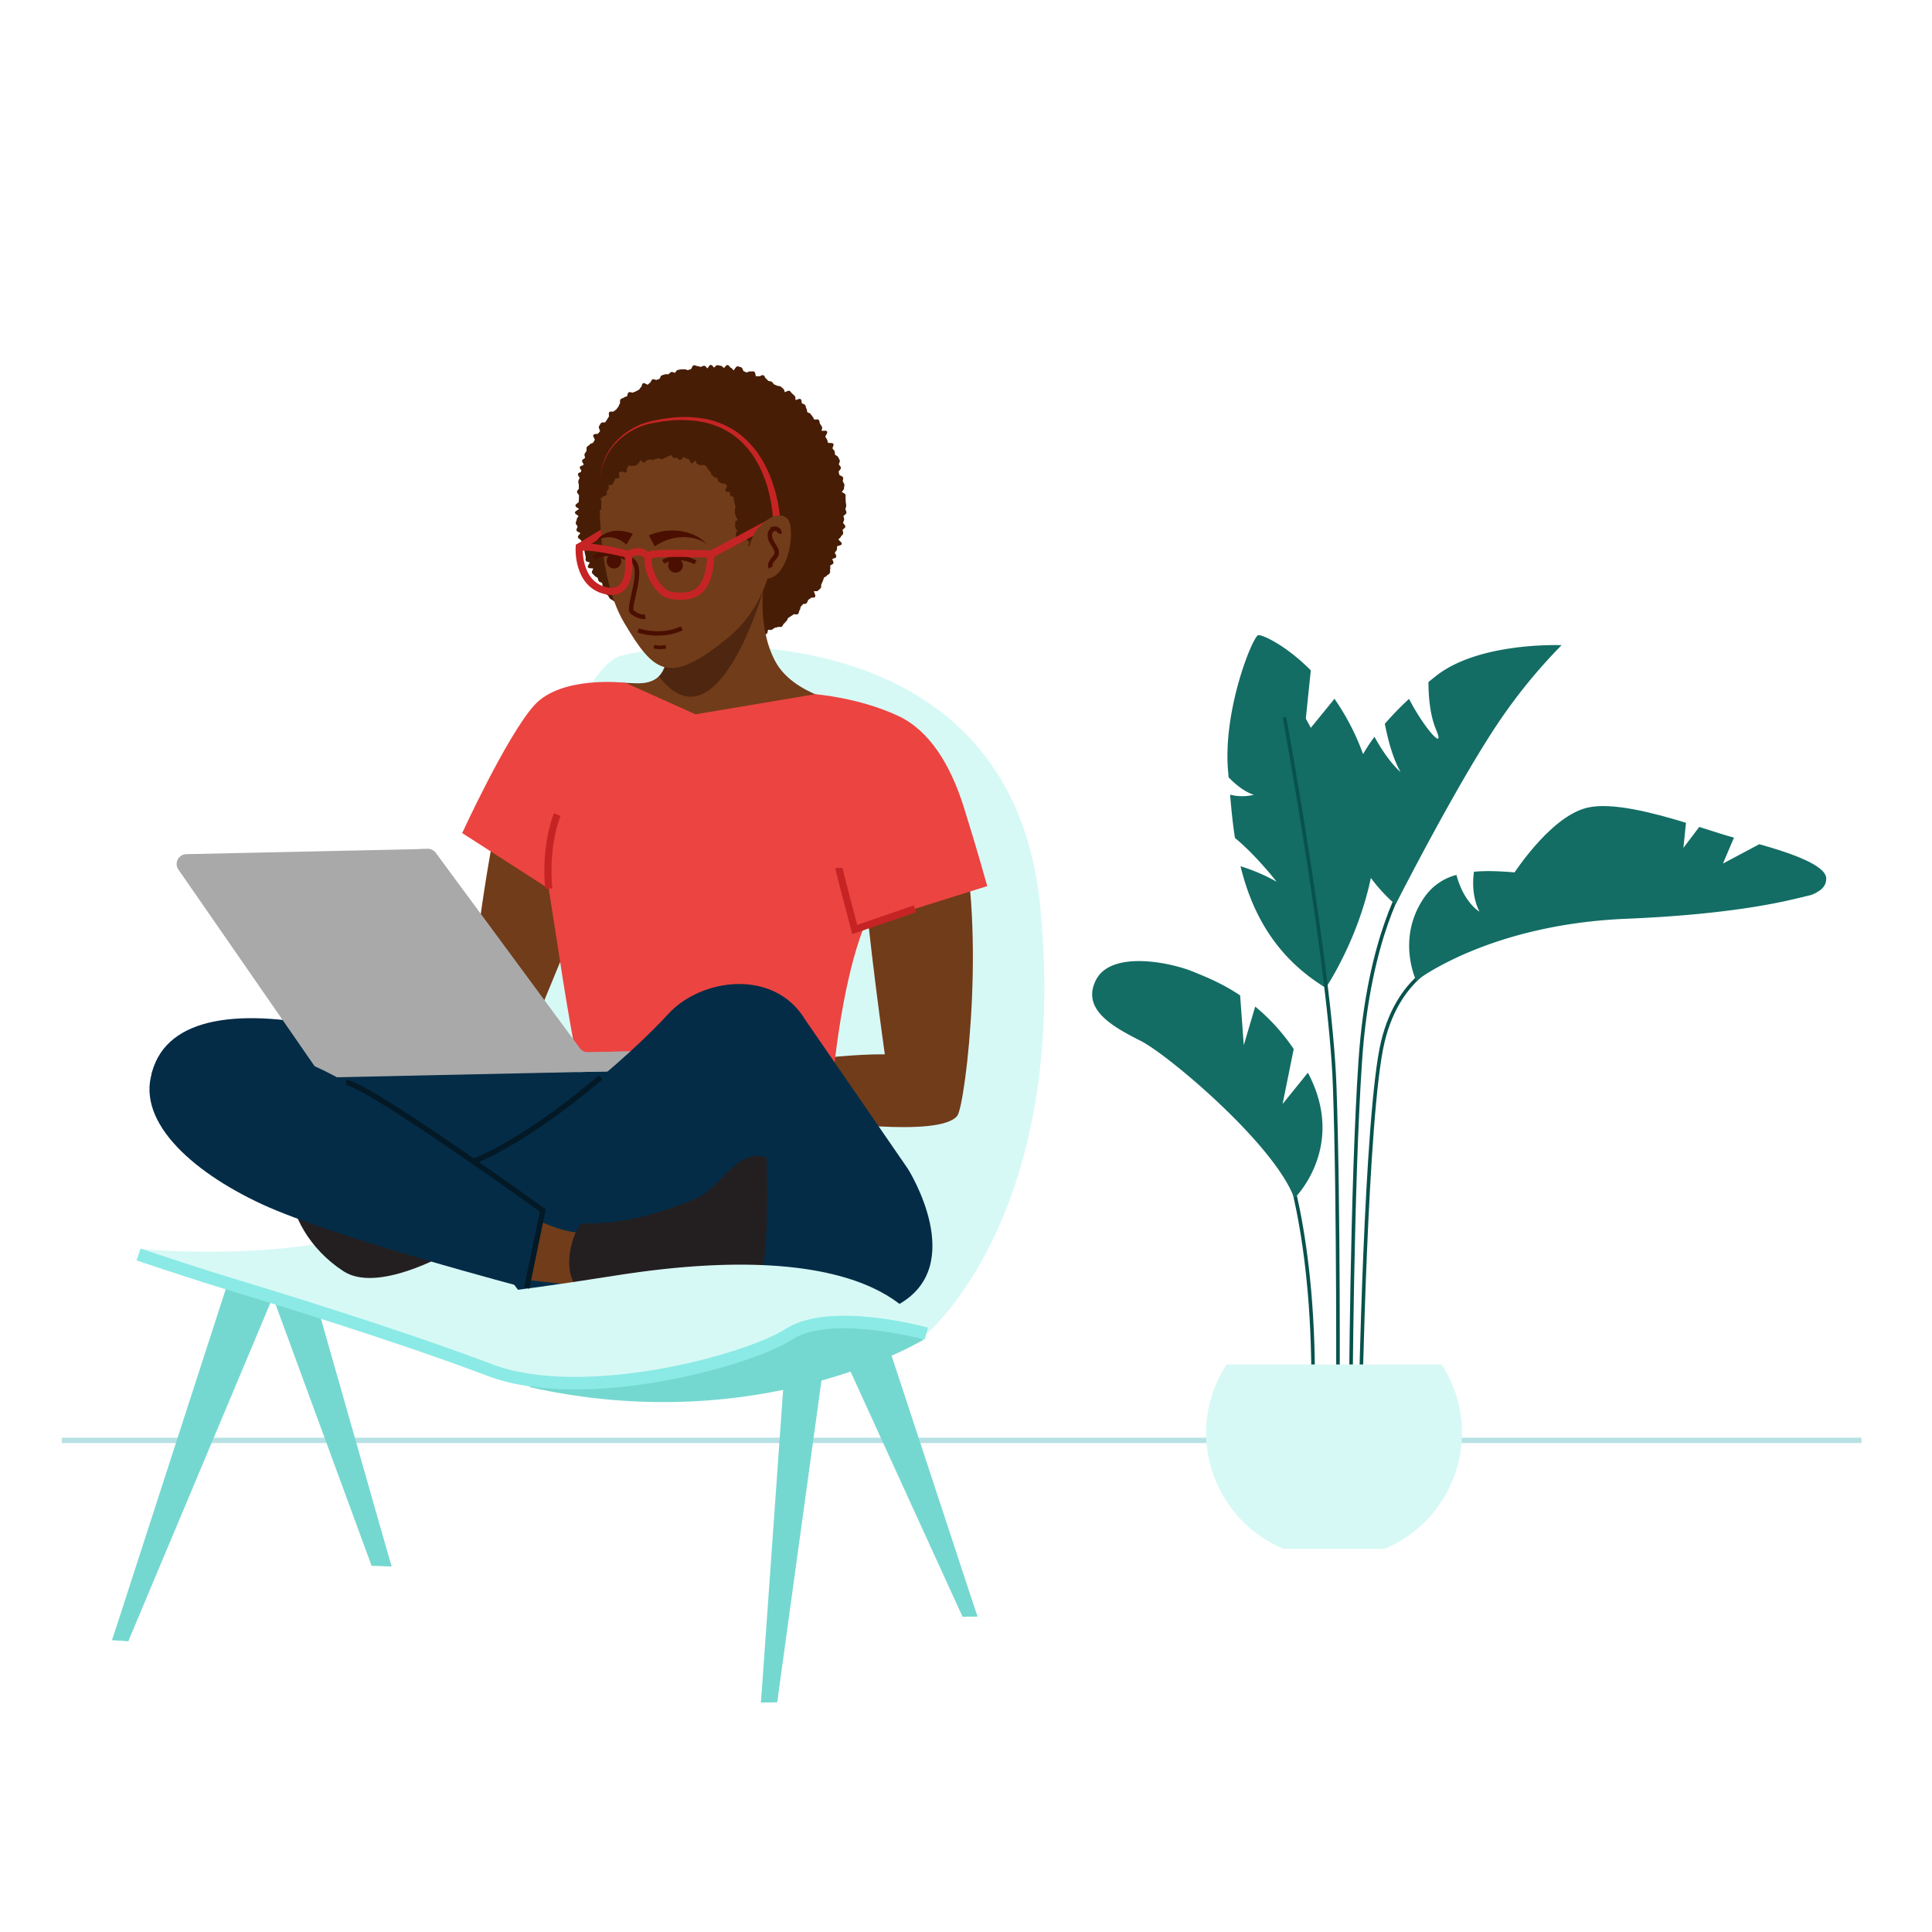 <svg id="Layer_1" data-name="Layer 1" xmlns="http://www.w3.org/2000/svg" xmlns:xlink="http://www.w3.org/1999/xlink" width="1080" height="1080" viewBox="0 0 1080 1080">
  <defs>
    <style>
      .cls-1, .cls-10 {
        fill: #a9a9a9;
      }

      .cls-1 {
        clip-rule: evenodd;
      }

      .cls-2 {
        fill: #b7e1e4;
        stroke: #b7e1e4;
      }

      .cls-13, .cls-15, .cls-16, .cls-18, .cls-19, .cls-2, .cls-20, .cls-21, .cls-22, .cls-24, .cls-4 {
        stroke-miterlimit: 10;
      }

      .cls-19, .cls-2 {
        stroke-width: 3px;
      }

      .cls-21, .cls-3 {
        fill: #471d05;
      }

      .cls-13, .cls-15, .cls-16, .cls-18, .cls-19, .cls-20, .cls-22, .cls-24, .cls-4 {
        fill: none;
      }

      .cls-21, .cls-22, .cls-4 {
        stroke: #471d05;
      }

      .cls-4 {
        stroke-width: 0.935px;
      }

      .cls-26, .cls-5 {
        fill: #d7f9f6;
      }

      .cls-6 {
        fill: #75d8d0;
      }

      .cls-7 {
        fill: #713c1a;
      }

      .cls-8 {
        fill: #ec4441;
      }

      .cls-9 {
        fill: #042c47;
      }

      .cls-10, .cls-23, .cls-24, .cls-26 {
        fill-rule: evenodd;
      }

      .cls-11 {
        clip-path: url(#clip-path);
      }

      .cls-12 {
        fill: #231f20;
      }

      .cls-13 {
        stroke: #8beae5;
        stroke-width: 7px;
      }

      .cls-14 {
        fill: #4f260f;
      }

      .cls-15 {
        stroke: #c62424;
        stroke-width: 4px;
      }

      .cls-16, .cls-18, .cls-20 {
        stroke: #4a0f00;
      }

      .cls-16 {
        stroke-width: 2.04px;
      }

      .cls-17 {
        fill: #4a0f00;
      }

      .cls-18 {
        stroke-width: 2.502px;
      }

      .cls-19 {
        stroke: #031926;
      }

      .cls-20 {
        stroke-width: 2.434px;
      }

      .cls-21, .cls-22 {
        stroke-width: 0.861px;
      }

      .cls-23, .cls-25 {
        fill: #136d64;
      }

      .cls-24 {
        stroke: #08524d;
        stroke-width: 2px;
      }

      .cls-27 {
        fill: #c62424;
      }
    </style>
    <clipPath id="clip-path">
      <path class="cls-1" d="M104.109,477.484l134.923-2.922a5.471,5.471,0,0,1,4.522,2.223l80.541,109.214a5.472,5.472,0,0,0,4.523,2.223l102.423-2.218a5.472,5.472,0,0,1,5.589,5.352h0a5.473,5.473,0,0,1-5.352,5.59l-248.065,5.372a5.472,5.472,0,0,1-4.617-2.356L99.728,486.07A5.472,5.472,0,0,1,104.109,477.484Z"/>
    </clipPath>
  </defs>
  <line class="cls-2" x1="34.556" y1="805.185" x2="1040.588" y2="805.185"/>
  <g>
    <path class="cls-3" d="M472.59,282.629c0-.647-.265-1.308-.28-1.951-.015-.647-.052-1.306-.082-1.949-.03-.646.044-1.314-.001-1.956-.046-.645-2.019-1.108-2.08-1.749-.061-.644,1.287-1.436,1.211-2.075-.076-.642.284-1.356.193-1.993-.092-.64-.748-1.192-.855-1.826-.107-.637.281-1.379.159-2.01-.122-.634-1.948-.879-2.085-1.507-.137-.631-.267-1.231-.419-1.855-.153-.627,1.431-1.73,1.264-2.35-.168-.622-.938-1.068-1.12-1.684-.182-.618.692-1.606.496-2.217-.197-.613-.663-1.155-.874-1.761-.212-.607-1.493-.801-1.719-1.401-.226-.601-.078-1.361-.318-1.955-.241-.595-.887-1.004-1.141-1.592-.255-.589.797-1.827.528-2.408-.269-.582-2.715-.032-2.998-.605-.283-.575-.248-1.293-.544-1.859-.297-.567-.699-1.043-1.009-1.601-.31-.559,1.341-2.34,1.018-2.89-.323-.551-2.665.221-3.001-.32-.336-.542.464-1.86.115-2.393-.349-.533-.699-1.075-1.06-1.598-.362-.524-.188-1.481-.562-1.995-.374-.514-2.247.188-2.633-.316-.386-.504-.546-1.177-.943-1.671-.398-.494-.735-1.023-1.145-1.506-.41-.484-1.312-.471-1.733-.943-.421-.473-.155-1.601-.587-2.063s-.279-1.538-.722-1.989-1.278-.482-1.731-.921c-.453-.439-.139-1.784-.603-2.212-.464-.427-2.403.931-2.877.516-.474-.415-.045-1.964-.529-2.366-.483-.403-.9-.911-1.393-1.301-.493-.39-.815-1.047-1.318-1.424-.502-.377-2.206,1.046-2.717.682-.511-.364-.429-1.62-.949-1.97-.519-.35-.93-.871-1.458-1.209-.527-.337-1.37-.103-1.905-.426-.535-.323-1.165-.427-1.709-.736-.543-.309-.776-1.194-1.327-1.489-.55-.295-1.278-.188-1.836-.469-.557-.28-.877-1.064-1.441-1.33-.563-.265-.712-1.547-1.283-1.798-.569-.251-1.668.837-2.245.601-.575-.236-1.377.212-1.959-.009-.581-.22-.482-2.458-1.069-2.664-.586-.205-1.366.166-1.958-.024-.59-.19-1.494.747-2.09.572-.595-.174-1.122-.546-1.722-.705-.599-.159-.8-2.079-1.404-2.222-.602-.143-1.217-.382-1.824-.51-.605-.127-1.692,2.41-2.302,2.298-.608-.111-1.014-1.41-1.627-1.506-.611-.095-1.071-1.427-1.686-1.506-.613-.079-1.43,1.717-2.047,1.653-.614-.063-1.137-1.171-1.756-1.218-.615-.047-1.228-.331-1.847-.363-.617-.032-1.28,1.339-1.9,1.323-.617-.016-1.215-1.466-1.836-1.466-.621,0-1.207,1.945-1.823,1.961-.62.016-1.28-1.532-1.896-1.5-.62.032-1.204.593-1.82.641-.619.048-1.282-.477-1.896-.414-.617.064-1.323-.579-1.936-.5-.615.08-.978,2.08-1.588,2.175-.613.096-1.16.443-1.768.554-.611.112-1.348-.594-1.953-.467-.608.127-1.279-.086-1.882.056-.604.143-1.237.166-1.835.325-.601.159-.916,1.384-1.511,1.559-.597.175-1.453-.618-2.044-.428-.592.19-.973,1.037-1.558,1.243-.587.206-1.356-.159-1.937.062-.582.221-1.204.331-1.779.567-.577.236-.667,1.677-1.236,1.928-.571.251-1.17.36-1.733.626-.564.266-1.632-.618-2.188-.338-.558.281-.672,1.472-1.222,1.767-.551.295-.912.909-1.455,1.218-.543.309-2.03-1.141-2.565-.818-.536.323-.472,1.707-1,2.044-.528.337-.726,1.188-1.245,1.538-.52.351-1.14.504-1.651.868-.511.364-1.242.377-1.744.755-.502.377-1.903-.495-2.396-.105-.493.39-.359,1.648-.843,2.051-.484.403-1.317.377-1.791.792-.474.415-1.288.456-1.751.883-.464.427.054,2.003-.399,2.442-.453.439-.458,1.348-.901,1.799s-.714,1.044-1.146,1.506-1.101.655-1.522,1.128c-.421.473-1.96-.11-2.369.374-.409.484.233,1.915-.165,2.409-.398.494-.633,1.104-1.019,1.608-.386.504-.66,1.071-1.034,1.586-.374.514-2.097-.015-2.459.509-.361.523-.649,1.124-.998,1.657-.349.533.919,2.178.583,2.72-.336.541-.834.941-1.157,1.492-.323.55-2.265.092-2.575.651-.31.558,1.126,2.135.829,2.702-.296.566-.698,1.043-.981,1.617-.282.574-1.698.548-1.967,1.13-.269.581-1.321.801-1.576,1.389-.255.587.108,1.48-.133,2.075-.24.594-.827,1.06-1.054,1.661-.226.6.438,1.562.226,2.169-.211.606-1.404.866-1.601,1.478-.197.611,1.306,1.795,1.124,2.412-.182.616-2.245.659-2.412,1.281-.167.62,1.595,1.783,1.443,2.41-.152.624-2.343.744-2.48,1.374-.137.628,1.052,1.569.929,2.202-.122.632-.62,1.193-.727,1.83-.107.634.379,1.37.288,2.009-.091.637.213,1.318.137,1.96-.076.639-1.075,1.166-1.136,1.81-.061.641,1.158,1.388,1.113,2.033-.045.642-.019,1.262-.049,1.909-.03.643-.118,1.258-.133,1.905-.015.644-1.827,1.263-1.827,1.91,0,.647,2.054,1.26,2.069,1.903.015.647-2.364,1.382-2.334,2.025.03.646,1.932,1.176,1.978,1.818.046.645-1.035,1.386-.974,2.027.061.644-.616,1.392-.54,2.031.076.642.914,1.194,1.006,1.831.092.64-.718,1.453-.612,2.088.107.637,2.068.919,2.19,1.55.122.634-1.527,1.672-1.39,2.3.137.631,1.501.969,1.653,1.594.153.627,1.474.91,1.641,1.53.168.622.065,1.298.247,1.913.182.618-.179,1.4.018,2.011.197.613.117,1.32.328,1.926.212.607.21,1.3.436,1.9.226.601-.209,1.499.031,2.093.241.595,2.008.497,2.262,1.084.255.589-1.318,2.076-1.049,2.656.269.582,2.681.053,2.964.626.283.575-.966,1.988-.669,2.554.297.567,1.025.892,1.334,1.451.31.559,1.395.628,1.718,1.178.323.551.319,1.299.655,1.841.336.542,1.476.501,1.824,1.034.349.533.195,1.402.556,1.926.362.524-.485,1.981-.112,2.495.374.514.883.942,1.269,1.446.386.504,1.237.623,1.635,1.117.398.494.598,1.173,1.008,1.657.41.484,1.211.6,1.632,1.073.421.473,1.301.472,1.733.934s.969.782,1.411,1.232.374,1.439.827,1.878c.453.439.308,1.576.772,2.003.464.427,1.882-.305,2.356.11.474.415.646,1.19,1.13,1.593.483.403.491,1.445.984,1.835.493.39.577,1.391,1.08,1.768.502.377,1.022.779,1.534,1.143.511.364,1.624-.188,2.144.163.519.35,1.072.651,1.599.988.527.337.472,1.728,1.008,2.052.535.323,2.014-1.089,2.557-.779.543.309.946.864,1.497,1.159.55.295.905.99,1.462,1.27.557.28,1.056.698,1.62.964.563.265,1.581-.575,2.151-.324.569.251.966.895,1.543,1.131.575.236.532,2.206,1.114,2.427.581.22,1.714-1.17,2.302-.964.586.205.867,1.413,1.459,1.603.59.19,1.268.122,1.865.296.595.174,1.344-.242,1.945-.083.599.159,1.232.144,1.836.287.602.143,1.055,1.024,1.662,1.151.605.127,1.375-.654,1.985-.543.608.111,1.028,1.46,1.641,1.555.611.095,1.343-.673,1.959-.593.613.079,1.347-1.143,1.965-1.079.614.063,1.047,2.237,1.666,2.285.615.047,1.277-.49,1.897-.459.617.032,1.214,1.1,1.834,1.116.617.016,1.264-.53,1.884-.53.621,0,1.253-.049,1.87-.065.62-.016,1.238-.356,1.854-.388.62-.032,1.218-.437,1.833-.484.619-.048,1.17-.768,1.784-.831.617-.064,1.201-.241,1.814-.321.615-.08,1.264.226,1.874.131.613-.096,1.178-.406,1.786-.517.611-.112,1.348.525,1.953.398.608-.127,1.308.164,1.91.021.604-.143,1.167-.509,1.765-.668.601-.159,1.419.467,2.014.292.597-.175.989-1.134,1.579-1.324.592-.19,1.088-.702,1.674-.907.587-.206,1.504.536,2.085.315.582-.221.488-2.306,1.063-2.542.577-.236,1.103-.533,1.672-.784.571-.251,1.798,1.079,2.362.813.564-.266.417-2.11.973-2.39.558-.281,1.495.267,2.045-.028.551-.295,1.023-.733,1.566-1.042.543-.309,1.32-.185,1.855-.508.536-.323,1.571.193,2.098-.144.528-.337.682-1.333,1.201-1.683.52-.351.833-1.037,1.344-1.401.511-.364.548-1.418,1.05-1.795.502-.377,1.081-.617,1.574-1.007.493-.39,1.081-.633,1.564-1.035.484-.403,1.839.293,2.313-.122.474-.415.342-1.583.806-2.01.464-.427.25-1.617.704-2.056.453-.439.806-.951,1.249-1.402s1.613-.123,2.045-.585.463-1.312.884-1.785c.421-.473,1.115-.676,1.524-1.16.409-.484,1.879-.033,2.277-.527.398-.494-1.115-2.62-.728-3.124.386-.504,2.102.084,2.476-.43.374-.514,1.029-.832,1.391-1.355.361-.523-.014-1.598.335-2.131.349-.533.472-1.215.809-1.757.336-.541.304-1.308.628-1.858.323-.55,1.352-.652,1.662-1.211.31-.558,1.305-.729,1.601-1.296.296-.566-.088-1.522.195-2.097.282-.573-.212-1.541.057-2.123.269-.581,1.463-.704,1.718-1.293.255-.587-.821-1.769-.58-2.364.24-.594,1.939-.558,2.166-1.16.226-.6-.972-1.753-.76-2.36.211-.606.914-1.01,1.112-1.622.197-.611-.031-1.344.151-1.961.182-.616,2.423-.602,2.59-1.225.167-.62-2.058-1.907-1.906-2.533.152-.624,1.273-.985,1.411-1.615.137-.628,1.144-1.067,1.266-1.701.122-.632-.399-1.398-.292-2.035.107-.634,1.413-1.082,1.505-1.721.091-.637-1.328-1.501-1.252-2.143.076-.639.529-1.232.59-1.875.061-.641-.415-1.326-.369-1.971.045-.642,1.627-1.194,1.658-1.841.03-.643-.587-1.332-.571-1.979C472.154,283.932,472.59,283.276,472.59,282.629Z"/>
    <path class="cls-4" d="M472.59,282.629c0-.647-.265-1.308-.28-1.951-.015-.647-.052-1.306-.082-1.949-.03-.646.044-1.314-.001-1.956-.046-.645-2.019-1.108-2.08-1.749-.061-.644,1.287-1.436,1.211-2.075-.076-.642.284-1.356.193-1.993-.092-.64-.748-1.192-.855-1.826-.107-.637.281-1.379.159-2.01-.122-.634-1.948-.879-2.085-1.507-.137-.631-.267-1.231-.419-1.855-.153-.627,1.431-1.73,1.264-2.35-.168-.622-.938-1.068-1.12-1.684-.182-.618.692-1.606.496-2.217-.197-.613-.663-1.155-.874-1.761-.212-.607-1.493-.801-1.719-1.401-.226-.601-.078-1.361-.318-1.955-.241-.595-.887-1.004-1.141-1.592-.255-.589.797-1.827.528-2.408-.269-.582-2.715-.032-2.998-.605-.283-.575-.248-1.293-.544-1.859-.297-.567-.699-1.043-1.009-1.601-.31-.559,1.341-2.34,1.018-2.89-.323-.551-2.665.221-3.001-.32-.336-.542.464-1.86.115-2.393-.349-.533-.699-1.075-1.06-1.598-.362-.524-.188-1.481-.562-1.995-.374-.514-2.247.188-2.633-.316-.386-.504-.546-1.177-.943-1.671-.398-.494-.735-1.023-1.145-1.506-.41-.484-1.312-.471-1.733-.943-.421-.473-.155-1.601-.587-2.063s-.279-1.538-.722-1.989-1.278-.482-1.731-.921c-.453-.439-.139-1.784-.603-2.212-.464-.427-2.403.931-2.877.516-.474-.415-.045-1.964-.529-2.366-.483-.403-.9-.911-1.393-1.301-.493-.39-.815-1.047-1.318-1.424-.502-.377-2.206,1.046-2.717.682-.511-.364-.429-1.62-.949-1.97-.519-.35-.93-.871-1.458-1.209-.527-.337-1.37-.103-1.905-.426-.535-.323-1.165-.427-1.709-.736-.543-.309-.776-1.194-1.327-1.489-.55-.295-1.278-.188-1.836-.469-.557-.28-.877-1.064-1.441-1.33-.563-.265-.712-1.547-1.283-1.798-.569-.251-1.668.837-2.245.601-.575-.236-1.377.212-1.959-.009-.581-.22-.482-2.458-1.069-2.664-.586-.205-1.366.166-1.958-.024-.59-.19-1.494.747-2.09.572-.595-.174-1.122-.546-1.722-.705-.599-.159-.8-2.079-1.404-2.222-.602-.143-1.217-.382-1.824-.51-.605-.127-1.692,2.41-2.302,2.298-.608-.111-1.014-1.41-1.627-1.506-.611-.095-1.071-1.427-1.686-1.506-.613-.079-1.43,1.717-2.047,1.653-.614-.063-1.137-1.171-1.756-1.218-.615-.047-1.228-.331-1.847-.363-.617-.032-1.28,1.339-1.9,1.323-.617-.016-1.215-1.466-1.836-1.466-.621,0-1.207,1.945-1.823,1.961-.62.016-1.28-1.532-1.896-1.5-.62.032-1.204.593-1.82.641-.619.048-1.282-.477-1.896-.414-.617.064-1.323-.579-1.936-.5-.615.08-.978,2.08-1.588,2.175-.613.096-1.16.443-1.768.554-.611.112-1.348-.594-1.953-.467-.608.127-1.279-.086-1.882.056-.604.143-1.237.166-1.835.325-.601.159-.916,1.384-1.511,1.559-.597.175-1.453-.618-2.044-.428-.592.19-.973,1.037-1.558,1.243-.587.206-1.356-.159-1.937.062-.582.221-1.204.331-1.779.567-.577.236-.667,1.677-1.236,1.928-.571.251-1.17.36-1.733.626-.564.266-1.632-.618-2.188-.338-.558.281-.672,1.472-1.222,1.767-.551.295-.912.909-1.455,1.218-.543.309-2.03-1.141-2.565-.818-.536.323-.472,1.707-1,2.044-.528.337-.726,1.188-1.245,1.538-.52.351-1.14.504-1.651.868-.511.364-1.242.377-1.744.755-.502.377-1.903-.495-2.396-.105-.493.39-.359,1.648-.843,2.051-.484.403-1.317.377-1.791.792-.474.415-1.288.456-1.751.883-.464.427.054,2.003-.399,2.442-.453.439-.458,1.348-.901,1.799s-.714,1.044-1.146,1.506-1.101.655-1.522,1.128c-.421.473-1.96-.11-2.369.374-.409.484.233,1.915-.165,2.409-.398.494-.633,1.104-1.019,1.608-.386.504-.66,1.071-1.034,1.586-.374.514-2.097-.015-2.459.509-.361.523-.649,1.124-.998,1.657-.349.533.919,2.178.583,2.72-.336.541-.834.941-1.157,1.492-.323.55-2.265.092-2.575.651-.31.558,1.126,2.135.829,2.702-.296.566-.698,1.043-.981,1.617-.282.574-1.698.548-1.967,1.13-.269.581-1.321.801-1.576,1.389-.255.587.108,1.48-.133,2.075-.24.594-.827,1.06-1.054,1.661-.226.6.438,1.562.226,2.169-.211.606-1.404.866-1.601,1.478-.197.611,1.306,1.795,1.124,2.412-.182.616-2.245.659-2.412,1.281-.167.62,1.595,1.783,1.443,2.41-.152.624-2.343.744-2.48,1.374-.137.628,1.052,1.569.929,2.202-.122.632-.62,1.193-.727,1.83-.107.634.379,1.37.288,2.009-.091.637.213,1.318.137,1.96-.076.639-1.075,1.166-1.136,1.81-.061.641,1.158,1.388,1.113,2.033-.045.642-.019,1.262-.049,1.909-.03.643-.118,1.258-.133,1.905-.015.644-1.827,1.263-1.827,1.91,0,.647,2.054,1.26,2.069,1.903.015.647-2.364,1.382-2.334,2.025.03.646,1.932,1.176,1.978,1.818.046.645-1.035,1.386-.974,2.027.061.644-.616,1.392-.54,2.031.076.642.914,1.194,1.006,1.831.092.64-.718,1.453-.612,2.088.107.637,2.068.919,2.19,1.55.122.634-1.527,1.672-1.39,2.3.137.631,1.501.969,1.653,1.594.153.627,1.474.91,1.641,1.53.168.622.065,1.298.247,1.913.182.618-.179,1.4.018,2.011.197.613.117,1.32.328,1.926.212.607.21,1.3.436,1.9.226.601-.209,1.499.031,2.093.241.595,2.008.497,2.262,1.084.255.589-1.318,2.076-1.049,2.656.269.582,2.681.053,2.964.626.283.575-.966,1.988-.669,2.554.297.567,1.025.892,1.334,1.451.31.559,1.395.628,1.718,1.178.323.551.319,1.299.655,1.841.336.542,1.476.501,1.824,1.034.349.533.195,1.402.556,1.926.362.524-.485,1.981-.112,2.495.374.514.883.942,1.269,1.446.386.504,1.237.623,1.635,1.117.398.494.598,1.173,1.008,1.657.41.484,1.211.6,1.632,1.073.421.473,1.301.472,1.733.934s.969.782,1.411,1.232.374,1.439.827,1.878c.453.439.308,1.576.772,2.003.464.427,1.882-.305,2.356.11.474.415.646,1.19,1.13,1.593.483.403.491,1.445.984,1.835.493.39.577,1.391,1.08,1.768.502.377,1.022.779,1.534,1.143.511.364,1.624-.188,2.144.163.519.35,1.072.651,1.599.988.527.337.472,1.728,1.008,2.052.535.323,2.014-1.089,2.557-.779.543.309.946.864,1.497,1.159.55.295.905.99,1.462,1.27.557.28,1.056.698,1.62.964.563.265,1.581-.575,2.151-.324.569.251.966.895,1.543,1.131.575.236.532,2.206,1.114,2.427.581.22,1.714-1.17,2.302-.964.586.205.867,1.413,1.459,1.603.59.19,1.268.122,1.865.296.595.174,1.344-.242,1.945-.083.599.159,1.232.144,1.836.287.602.143,1.055,1.024,1.662,1.151.605.127,1.375-.654,1.985-.543.608.111,1.028,1.46,1.641,1.555.611.095,1.343-.673,1.959-.593.613.079,1.347-1.143,1.965-1.079.614.063,1.047,2.237,1.666,2.285.615.047,1.277-.49,1.897-.459.617.032,1.214,1.1,1.834,1.116.617.016,1.264-.53,1.884-.53.621,0,1.253-.049,1.87-.065.62-.016,1.238-.356,1.854-.388.62-.032,1.218-.437,1.833-.484.619-.048,1.17-.768,1.784-.831.617-.064,1.201-.241,1.814-.321.615-.08,1.264.226,1.874.131.613-.096,1.178-.406,1.786-.517.611-.112,1.348.525,1.953.398.608-.127,1.308.164,1.91.021.604-.143,1.167-.509,1.765-.668.601-.159,1.419.467,2.014.292.597-.175.989-1.134,1.579-1.324.592-.19,1.088-.702,1.674-.907.587-.206,1.504.536,2.085.315.582-.221.488-2.306,1.063-2.542.577-.236,1.103-.533,1.672-.784.571-.251,1.798,1.079,2.362.813.564-.266.417-2.11.973-2.39.558-.281,1.495.267,2.045-.028.551-.295,1.023-.733,1.566-1.042.543-.309,1.32-.185,1.855-.508.536-.323,1.571.193,2.098-.144.528-.337.682-1.333,1.201-1.683.52-.351.833-1.037,1.344-1.401.511-.364.548-1.418,1.05-1.795.502-.377,1.081-.617,1.574-1.007.493-.39,1.081-.633,1.564-1.035.484-.403,1.839.293,2.313-.122.474-.415.342-1.583.806-2.01.464-.427.25-1.617.704-2.056.453-.439.806-.951,1.249-1.402s1.613-.123,2.045-.585.463-1.312.884-1.785c.421-.473,1.115-.676,1.524-1.16.409-.484,1.879-.033,2.277-.527.398-.494-1.115-2.62-.728-3.124.386-.504,2.102.084,2.476-.43.374-.514,1.029-.832,1.391-1.355.361-.523-.014-1.598.335-2.131.349-.533.472-1.215.809-1.757.336-.541.304-1.308.628-1.858.323-.55,1.352-.652,1.662-1.211.31-.558,1.305-.729,1.601-1.296.296-.566-.088-1.522.195-2.097.282-.573-.212-1.541.057-2.123.269-.581,1.463-.704,1.718-1.293.255-.587-.821-1.769-.58-2.364.24-.594,1.939-.558,2.166-1.16.226-.6-.972-1.753-.76-2.36.211-.606.914-1.01,1.112-1.622.197-.611-.031-1.344.151-1.961.182-.616,2.423-.602,2.59-1.225.167-.62-2.058-1.907-1.906-2.533.152-.624,1.273-.985,1.411-1.615.137-.628,1.144-1.067,1.266-1.701.122-.632-.399-1.398-.292-2.035.107-.634,1.413-1.082,1.505-1.721.091-.637-1.328-1.501-1.252-2.143.076-.639.529-1.232.59-1.875.061-.641-.415-1.326-.369-1.971.045-.642,1.627-1.194,1.658-1.841.03-.643-.587-1.332-.571-1.979C472.154,283.932,472.59,283.276,472.59,282.629Z"/>
  </g>
  <path class="cls-5" d="M517.87,745.639s80.198-66.122,63.699-238.232c-16.071-167.653-200.771-150.107-234.397-140.872S260.615,562.305,256.749,638.451s-177.907,59.757-177.907,59.757l35.342,16.467,168.027,52.463s69.977,21.412,140.409-12.532C471.298,731.146,517.591,743.906,517.87,745.639Z"/>
  <g>
    <polygon class="cls-6" points="493.516 754.81 546.361 903.556 538.085 903.805 469.876 754.49 493.516 754.81"/>
    <polygon class="cls-6" points="497.035 753.67 546.361 903.556 541.811 903.693 479.594 754.197 497.035 753.67"/>
    <polygon class="cls-6" points="461.643 754.059 434.478 951.456 425.379 951.73 444.514 753.892 461.643 754.059"/>
    <polygon class="cls-6" points="456.942 755.052 434.478 951.456 425.379 951.73 439.428 753.5 456.942 755.052"/>
  </g>
  <g>
    <polygon class="cls-6" points="175.168 730.991 218.856 875.569 207.732 875.317 152.538 725.035 175.168 730.991"/>
    <polygon class="cls-6" points="177.898 731.885 218.856 875.569 214.305 875.466 166.184 728.09 177.898 731.885"/>
    <polygon class="cls-6" points="152.538 725.035 71.753 917.391 62.669 916.79 132.103 717.433 152.538 725.035"/>
    <polygon class="cls-6" points="137.318 720.015 71.753 917.391 62.669 916.79 127.296 717.217 137.318 720.015"/>
  </g>
  <path class="cls-6" d="M516.032,749.037s-91.149,55.325-220.11,26.341l70.009-47.187,130.624-6.684Z"/>
  <path class="cls-7" d="M427.066,325.648s-4.067,24.096,6.113,43.652c10.18,19.556,39.771,24.142,49.455,27.275,9.684,3.132,33.594,1.041,51.754,58.028s5.441,163.126.721,169.152c-9.893,12.628-79.382,2.397-79.382,2.397l-.072-34.236s22.521-2.735,38.965-2.546c0,0-9.573-67.521-12.058-104.434s-146.653-2.422-146.653-2.422l-32.444,78.657L267.514,519.855s12.474-97.297,26.992-115.544c14.518-18.247,29.408-24.176,60.285-22.369,30.877,1.807,11.804-40.084,11.804-40.084Z"/>
  <path class="cls-8" d="M308.665,442.24s1.64,29.841-4.23,39.608l9.543,61.343s4.025,26.853,10.491,59.536c6.466,32.682,140.099,12.209,140.099,12.209s4.175-65.881,20.873-102.688-6.813-89.523-30.93-94.274c-11.759-2.317-52.648,58.509-80.446,57.91C344.853,475.254,328.518,413.914,308.665,442.24Z"/>
  <path class="cls-9" d="M321.402,591.86s-82.357-5.39-134.074-16.843C135.611,563.564,93.607,567.573,84.977,599.341c-8.63,31.768,194.07,86.951,238.052,91.788,43.983,4.837,59.216-103.161,59.216-103.161Z"/>
  <path class="cls-8" d="M455.681,388.077l-66.908,11.231-39.098-17.598s-35.777-4.357-51.021,12.542c-15.244,16.899-40.295,71.442-40.295,71.442l48.398,31.075c10.368,3.112,171.242-4.162,171.242-4.162s3.105,13.527,3.149,24.906l70.737-22.171s-5.939-21.432-13.153-44.296c-7.385-23.408-19.021-42.71-36.813-50.945C479.69,389.814,455.681,388.077,455.681,388.077Z"/>
  <g>
    <path class="cls-10" d="M104.109,477.484l134.923-2.922a5.471,5.471,0,0,1,4.522,2.223l80.541,109.214a5.472,5.472,0,0,0,4.523,2.223l102.423-2.218a5.472,5.472,0,0,1,5.589,5.352h0a5.473,5.473,0,0,1-5.352,5.59l-248.065,5.372a5.472,5.472,0,0,1-4.617-2.356L99.728,486.07A5.472,5.472,0,0,1,104.109,477.484Z"/>
    <g class="cls-11">
      <polygon class="cls-10" points="230.367 469.057 333.342 613.955 451.448 608.331 430.367 565 268.901 469.098 230.367 469.057"/>
    </g>
  </g>
  <path class="cls-12" d="M177.162,646.922s-14.676.174-14.83,15.981c-.154,15.807,10.889,35.62,29.807,47.811,18.918,12.191,57.278-9.752,57.278-9.752Z"/>
  <path class="cls-12" d="M277.679,648.456c3.232-1.272,10.704,16.269,3.959,30.728s-48.877,33.066-80.598,27.349c-13.743-2.477-39.771-48.09-27.403-58.842,12.368-10.752,29.119,7.604,43.368,8.25C231.254,656.586,255.735,657.088,277.679,648.456Z"/>
  <path class="cls-9" d="M507.511,653.366,450.203,570.162c-17.312-28.93-58.248-23.585-76.81-3.16-18.562,20.424-83.206,79.912-130.861,89.57-32.759,6.639,4.451,29.89,34.846,51.68,13.822,9.909,17.276,25.729,27.854,28.621,33.842,9.252,155.921,14.471,196.361-7.299S507.511,653.366,507.511,653.366Z"/>
  <path class="cls-7" d="M296.321,679.948s14.982,8.452,27.331,9.107-.822,29.478-.822,29.478-37.783-3.654-44.004-5.521S296.321,679.948,296.321,679.948Z"/>
  <path class="cls-12" d="M325.892,683.85c-3.636-.143-13.969,25.08-2.306,37.057s93.442-1.794,100.171-5.764c6.73-3.97,4.798-67.955,4.798-67.955-15.946-6.368-26.183,17.572-40.056,23.128S350.58,684.817,325.892,683.85Z"/>
  <path class="cls-5" d="M516.032,744.87s-18.264-56.225-172.475-31.758c-127.129,20.171-127.037,12.055-156.109,1.974,0,0,62.727,59.076,135.266,56.886,40.464-1.222,89.531-12.9,136.084-32.108C482.782,729.968,516.032,744.87,516.032,744.87Z"/>
  <path class="cls-13" d="M517.828,745.523s-53.189-14.833-76.707.261S325.881,785.566,273.916,765.902c-51.965-19.664-121.377-40.866-148.058-48.956-18.635-5.65-48.419-15.662-48.419-15.662"/>
  <path class="cls-9" d="M303.414,676.652l-8.963,43.423S186.745,691.819,146.455,673.172c-40.29-18.647-71.994-47.828-60.524-76.257,11.471-28.429,58.418-16.148,94.561,1.255,3.82,1.839,8.205,4.166,12.993,6.857C234.008,627.8,303.414,676.652,303.414,676.652Z"/>
  <path class="cls-14" d="M427.177,328.619s-26.026,92.388-58.788,49.487c5.631-5.555,5.701-15.135,4.102-23.915C396.481,338.611,427.177,328.619,427.177,328.619Z"/>
  <line class="cls-15" x1="323.192" y1="306.079" x2="349.424" y2="290.283"/>
  <path class="cls-7" d="M335.383,266.976s-3.32,52.825,13.503,81.1c16.823,28.275,24.986,35.394,58.044,8.461,33.058-26.933,29.601-78.278,19.803-89.137C416.935,256.543,340.399,224.137,335.383,266.976Z"/>
  <path class="cls-16" d="M365.591,361.383a11.62,11.62,0,0,0,6.558.099"/>
  <path class="cls-17" d="M362.744,299.238a38.925,38.925,0,0,1,8.603-2.381,32.681,32.681,0,0,1,8.75-.013,28.729,28.729,0,0,1,8.195,2.367,17.76,17.76,0,0,1,6.649,4.929,16.916,16.916,0,0,0-7.22-3.274,26.103,26.103,0,0,0-7.748-.523,28.307,28.307,0,0,0-7.384,1.616,32.85,32.85,0,0,0-6.543,3.452Z"/>
  <path class="cls-17" d="M350.184,304.418a19.019,19.019,0,0,0-3.599-2.514,14.512,14.512,0,0,0-4.24-1.412,12.478,12.478,0,0,0-4.662.114,8.8,8.8,0,0,0-4.363,2.195,9.653,9.653,0,0,1,3.683-3.808,15.11,15.11,0,0,1,5.224-1.999,18.893,18.893,0,0,1,5.806-.136,25.039,25.039,0,0,1,5.706,1.531Z"/>
  <path class="cls-18" d="M352.278,312.655c9.404,3.374-1.937,27.003,1.024,29.421.596.487,4.033,3.221,7.456,2.668"/>
  <path class="cls-19" d="M335.742,602.319s-39.539,34.422-71.797,47.262"/>
  <path class="cls-19" d="M193.486,605.026c13.979,2.273,109.928,71.626,109.928,71.626h0l-8.963,43.423"/>
  <path class="cls-15" d="M311.505,455.391s-7.069,16.32-4.748,41.38"/>
  <path class="cls-15" d="M468.974,485.2c0,1.218,8.829,34.387,8.829,34.387l33.688-11.584"/>
  <path class="cls-20" d="M356.717,352.399s12.186,4.505,24.44-1.161"/>
  <path class="cls-20" d="M388.773,314.394s-8.588-5.26-18.097-.39"/>
  <path class="cls-20" d="M331.922,311.656s8.802-4.894,18.097.371"/>
  <circle class="cls-17" cx="377.639" cy="316.029" r="4.105"/>
  <circle class="cls-17" cx="343.206" cy="313.693" r="4.105"/>
  <path class="cls-15" d="M362.252,311.245s-3.684-5.367-10.282-1.441"/>
  <path class="cls-15" d="M351.07,309.841s-19.91-5.21-27.294-3.761c0,0-1.284,20.569,14.979,24.145C355.018,333.799,351.07,309.841,351.07,309.841Z"/>
  <path class="cls-15" d="M397.342,309.712s-28.328-1.031-33.353.296c-5.026,1.326,1.489,21.551,11.445,22.864C385.39,334.184,396.741,333.803,397.342,309.712Z"/>
  <path class="cls-21" d="M411.68,303.299c.059-.579.631-1.11.686-1.689.054-.579-.591-1.226-.541-1.805.05-.58-.009-1.167.038-1.746.066-1.062,1.15-1,1.21-2.062s-.322-1.083-.262-2.145c.034-.595-.61-1.222-.607-1.812.003-.595.481-1.211.454-1.8-.028-.593-.845-1.126-.903-1.712-.058-.591-.433-1.111-.522-1.694-.089-.586.121-1.202.003-1.78-.119-.58.461-1.335.313-1.906-.148-.572-.228-1.192-.405-1.754-.177-.563-.24-1.201-.445-1.753-.205-.553.084-1.37-.149-1.911-.232-.541-1.641-.542-1.9-1.07-.259-.528-.062-1.322-.346-1.836-.284-.514-2.086-.063-2.395-.563-.308-.498,1.268-2.292.936-2.776-.331-.482-.829-.895-1.183-1.362-.353-.465-1.85.025-2.225-.425-.374-.448-1.179-.439-1.574-.87-.393-.429-.09-1.519-.504-1.932-.412-.41-1.406-.129-1.838-.521-.43-.391-.81-.765-1.259-1.137-.446-.37-.341-1.43-.805-1.781-.462-.35-.771-.919-1.249-1.25-.476-.329-.512-1.406-1.004-1.715-.489-.307-.975-.71-1.479-.997-.502-.285-1.532.411-2.049.146-.513-.263-1.1-.357-1.627-.599-.523-.241-.549-1.741-1.085-1.96-.533-.218-1.821,1.617-2.366,1.421-.541-.195-.59-1.896-1.142-2.069-.548-.172-1.113-.378-1.671-.528-.554-.149-1.036-.763-1.6-.89-.56-.125-1.521,1.799-2.09,1.696-.564-.102-.958-1.207-1.531-1.287-.568-.079-1.178.245-1.754.189-.57-.055-1.045-1.615-1.623-1.648-.578-.033-1.212.723-1.785.714-.579-.009-1.152.851-1.725.866-.578.014-1.097.673-1.669.71-.577.038-1.174-.585-1.744-.524-.575.062-1.105.309-1.672.395-.572.086-1.066.455-1.63.564-.568.11-1.227-.365-1.786-.233-.563.134-1.122.233-1.676.389-.557.158-.858,1.108-1.405,1.289-.55.181-1.734-1.561-2.274-1.358-.543.205-.645,1.607-1.176,1.834-.534.228-.844.917-1.365,1.167-.524.251-1.259.005-1.768.278-.513.274-1.627-.552-2.125-.257-.501.297-.7,1.164-1.185,1.481-.487.319-.037,2.047-.508,2.386-.473.341-2.022-.853-2.477-.492-.458.363-1.184.44-1.624.822-.441.384.498,2.366.076,2.768-.423.404-1.527.049-1.93.471-.404.424-.442,1.179-.825,1.621-.384.443-.448,1.118-.81,1.579-.363.462-1.889-.007-2.229.471-.34.479.296,1.652-.021,2.147-.317.496-.779.868-1.071,1.379-.292.511.208,1.422-.058,1.948-.266.526-1.774.398-2.013.938-.239.539-1.153.815-1.365,1.367-.211.55.614,1.508.431,2.071-.183.561-.006,1.213-.16,1.785-.153.569.197,1.222.072,1.803-.124.577-1.683.858-1.777,1.444-.093.582-.472,1.159-.535,1.75-.063.586-.264,1.274-.298,1.869.018,1.068.088,1.084.128,2.152s1.923,1.004,1.947,2.072c-.018.581-1.823-.974-1.838-.392s-1.386-.085-1.398.497c-.011.581-5.294-5.848-2.367,1.291l-2.208-8.537a32.114,32.114,0,0,1,1.382-30.872l0,0c5.517-9.033,19.904-19.496,30.26-19.638,4.121-.056,30.455.107,41.074,4.057,10.372,3.858,22.606,18.326,22.762,18.697.283.672,3.491,24.441,3.46,25.016S416.442,301.1,416.442,301.1Z"/>
  <g>
    <path class="cls-3" d="M411.831,295.557c.242.805,1.072.349,1.61.995.536.645.619.577,1.156,1.222.537.646.26.876.797,1.523.538.647.714.501,1.251,1.148.537.646.767.455,1.304,1.101.538.648.669.539,1.207,1.187.539.649-.793,1.756-.254,2.404s1.087-.383,1.925-.284c.796.094.523.486,1.139-.026s.729-.377,1.345-.889c.619-.514.022-1.232.64-1.746.617-.513,1.371.394,1.989-.12.618-.514.103-1.134.721-1.648.619-.514.707-.409,1.326-.923.618-.514.209-1.006.827-1.52.619-.515,1.765.864,2.384.35.621-.516.658-.471,1.279-.987s-.368-1.963.361-2.31c.753-.359,1.039.24,1.855.072.819-.169.702-.738,1.521-.907.818-.169,1.027.843,1.845.674.819-.169.774-.388,1.592-.557.82-.169.904.239,1.724.07.819-.169.837-.078,1.656-.247.821-.17.835-.097,1.656-.267.822-.17.823-.162,1.645-.332s1.752.073,2.172-.653c.418-.722-.921-1.187-1.187-1.978-.266-.791-.667-.656-.933-1.447-.266-.792.832-1.162.566-1.954-.266-.792-1.101-.512-1.367-1.304-.266-.792.741-1.13.475-1.922-.266-.792-1.137-.499-1.403-1.291-.267-.793-1.016-.541-1.283-1.334-.266-.792.949-1.201.683-1.993-.267-.793-.325-.774-.591-1.567-.267-.793-1.514-.373-1.781-1.166-.267-.793-.17-.826-.437-1.619-.266-.791.031-.891-.235-1.682s.741-1.13.475-1.921c-.267-.794.139-.93-.128-1.724-.266-.792-1.968-.22-2.235-1.012-.267-.793,1.32-1.327,1.054-2.121-.267-.794-.918-.576-1.185-1.37-.267-.793-.932-.569-1.199-1.363-.267-.795.576-1.079.309-1.874-.268-.796-.514-.713-.782-1.51s.048-1.083-.532-1.691c-.566-.594-1.295.843-2.063.554-.767-.289-.436-1.166-1.203-1.456-.768-.29-.867-.025-1.635-.315-.765-.289-.453-1.118-1.218-1.406s-1.141.707-1.907.419c-.768-.29-.794-.22-1.562-.51-.767-.289-.75-.333-1.517-.623-.768-.29-.524-.936-1.291-1.226-.769-.29-.971.247-1.74-.043-.767-.29-.947.185-1.714-.104-.769-.29-.578-.798-1.347-1.089-.771-.291-.587-.778-1.357-1.069s-1.41-1.799-2.104-1.356c-.711.455.824,1.719.736,2.558-.087.84.191.869.103,1.709-.088.841.099.861.012,1.702-.088.842-.45.805-.537,1.647-.088.841-.618.786-.706,1.627-.087.841.997.954.91,1.794-.088.841-.228.826-.316,1.667-.088.842-.995.748-1.083,1.59-.088.842-.163.834-.251,1.677-.088.841-.514.797-.602,1.639-.088.842-.621.787-.709,1.629-.088.843,1.541,1.013,1.453,1.856-.088.842-.911.756-.999,1.598-.088.843-.174.834-.262,1.677-.088.843,1.217.978,1.13,1.821-.088.843-.499.801-.587,1.644-.088.841-.337.815-.425,1.656s-.373.811-.461,1.652c-.088.844.48.903.392,1.747-.088.842-1.231.723-1.319,1.566-.088.844,1.386.997,1.298,1.841-.088.845-.748.776-.836,1.62-.088.843.58.913.492,1.756-.088.845-2.073.639-2.161,1.484-.088.847.289.712.022,1.52C411.13,294.396,411.585,294.742,411.831,295.557Z"/>
    <path class="cls-22" d="M411.831,295.557c.242.805,1.072.349,1.61.995.536.645.619.577,1.156,1.222.537.646.26.876.797,1.523.538.647.714.501,1.251,1.148.537.646.767.455,1.304,1.101.538.648.669.539,1.207,1.187.539.649-.793,1.756-.254,2.404s1.087-.383,1.925-.284c.796.094.523.486,1.139-.026s.729-.377,1.345-.889c.619-.514.022-1.232.64-1.746.617-.513,1.371.394,1.989-.12.618-.514.103-1.134.721-1.648.619-.514.707-.409,1.326-.923.618-.514.209-1.006.827-1.52.619-.515,1.765.864,2.384.35.621-.516.658-.471,1.279-.987s-.368-1.963.361-2.31c.753-.359,1.039.24,1.855.072.819-.169.702-.738,1.521-.907.818-.169,1.027.843,1.845.674.819-.169.774-.388,1.592-.557.82-.169.904.239,1.724.07.819-.169.837-.078,1.656-.247.821-.17.835-.097,1.656-.267.822-.17.823-.162,1.645-.332s1.752.073,2.172-.653c.418-.722-.921-1.187-1.187-1.978-.266-.791-.667-.656-.933-1.447-.266-.792.832-1.162.566-1.954-.266-.792-1.101-.512-1.367-1.304-.266-.792.741-1.13.475-1.922-.266-.792-1.137-.499-1.403-1.291-.267-.793-1.016-.541-1.283-1.334-.266-.792.949-1.201.683-1.993-.267-.793-.325-.774-.591-1.567-.267-.793-1.514-.373-1.781-1.166-.267-.793-.17-.826-.437-1.619-.266-.791.031-.891-.235-1.682s.741-1.13.475-1.921c-.267-.794.139-.93-.128-1.724-.266-.792-1.968-.22-2.235-1.012-.267-.793,1.32-1.327,1.054-2.121-.267-.794-.918-.576-1.185-1.37-.267-.793-.932-.569-1.199-1.363-.267-.795.576-1.079.309-1.874-.268-.796-.514-.713-.782-1.51s.048-1.083-.532-1.691c-.566-.594-1.295.843-2.063.554-.767-.289-.436-1.166-1.203-1.456-.768-.29-.867-.025-1.635-.315-.765-.289-.453-1.118-1.218-1.406s-1.141.707-1.907.419c-.768-.29-.794-.22-1.562-.51-.767-.289-.75-.333-1.517-.623-.768-.29-.524-.936-1.291-1.226-.769-.29-.971.247-1.74-.043-.767-.29-.947.185-1.714-.104-.769-.29-.578-.798-1.347-1.089-.771-.291-.587-.778-1.357-1.069s-1.41-1.799-2.104-1.356c-.711.455.824,1.719.736,2.558-.087.84.191.869.103,1.709-.088.841.099.861.012,1.702-.088.842-.45.805-.537,1.647-.088.841-.618.786-.706,1.627-.087.841.997.954.91,1.794-.088.841-.228.826-.316,1.667-.088.842-.995.748-1.083,1.59-.088.842-.163.834-.251,1.677-.088.841-.514.797-.602,1.639-.088.842-.621.787-.709,1.629-.088.843,1.541,1.013,1.453,1.856-.088.842-.911.756-.999,1.598-.088.843-.174.834-.262,1.677-.088.843,1.217.978,1.13,1.821-.088.843-.499.801-.587,1.644-.088.841-.337.815-.425,1.656s-.373.811-.461,1.652c-.088.844.48.903.392,1.747-.088.842-1.231.723-1.319,1.566-.088.844,1.386.997,1.298,1.841-.088.845-.748.776-.836,1.62-.088.843.58.913.492,1.756-.088.845-2.073.639-2.161,1.484-.088.847.289.712.022,1.52C411.13,294.396,411.585,294.742,411.831,295.557Z"/>
  </g>
  <line class="cls-15" x1="397.596" y1="309.806" x2="434.079" y2="290.283"/>
  <path class="cls-23" d="M713.634,492.884s-11.344-14.646-23.29-24.471c-1.305-8.447-2.075-16.623-2.714-24.19a27.337,27.337,0,0,0,13.26.075c-5.47-1.75-10.575-6.143-14.069-9.749q-.132-1.522-.268-2.995c-3.186-34.25,13.541-75.269,16.726-76.464,1.705-.639,15.048,5.12,29.462,19.638l-2.779,26.957,2.788,5.177,13.232-16.239a134.975,134.975,0,0,1,19.823,43.321c15.532,58.941-24.692,118.28-24.692,118.28-28.905-17.614-41.545-43.038-47.655-67.996A103.194,103.194,0,0,1,713.634,492.884Z"/>
  <path class="cls-24" d="M715.985,641.033s20.027,47.269,17.921,144.565"/>
  <path class="cls-24" d="M786.035,491.504s-20.827,31.249-25.606,101.142-5.376,195.342-5.376,195.342"/>
  <path class="cls-24" d="M810.608,535.895s-28.077,6.571-37.635,46.595c-9.558,40.024-12.545,206.095-12.545,206.095"/>
  <path class="cls-23" d="M612.64,547.843c8.363-16.527,41.02-10.155,54.56-4.58,6.105,2.514,15.573,6.173,26.042,13.161l2.035,27.859,6.397-21.607A112.057,112.057,0,0,1,723.19,586.406l-6.209,30.732,14.122-17.484c.203.389.412.761.613,1.156,20.908,40.821-8.164,69.096-8.164,69.096-10.952-30.068-70.49-80.248-85.823-88.013C622.397,574.127,604.276,564.37,612.64,547.843Z"/>
  <path class="cls-23" d="M887.47,451.466c13.552-3.108,36.108,2.711,55.019,8.49l-1.454,14.011,8.845-11.706c7.933,2.513,14.781,4.768,19.429,5.973L963.138,482.729l20.306-10.801c16.801,4.66,37.44,11.676,37.44,19.165,0,9.757-14.934,11.947-42.215,13.142-27.28,1.195-134.41-12.943-134.41-12.943S865.765,456.444,887.47,451.466Z"/>
  <g>
    <path class="cls-25" d="M1009.381,500.914c4.461-1.247,6.525-2.055,6.525-2.055A18.489,18.489,0,0,1,1009.381,500.914Z"/>
    <path class="cls-25" d="M796.47,501.248a31.259,31.259,0,0,1,17.685-12.165c4.237,15.765,12.881,20.528,12.881,20.528-3.832-7.664-3.953-15.906-3.094-22.294,17.966-1.695,41.028,3.076,65.719,4.771,36.127,2.479,97.137,12.518,119.721,8.826-12.408,3.469-43.379,10.336-100.206,12.68-77.261,3.186-117.484,34.648-117.484,34.648S780.142,524.346,796.47,501.248Z"/>
  </g>
  <path class="cls-23" d="M768.338,411.861c7.82,14.313,14.591,19.693,14.591,19.693-4.244-7.381-7.033-17.836-8.805-26.936a170.115,170.115,0,0,1,13.536-13.933c8.607,16.631,20.395,29.64,15.182,17.372-3.456-8.132-4.316-18.543-4.331-26.791q2.168-1.774,4.331-3.476c24.293-19.116,70.092-17.125,70.092-17.125a302.118,302.118,0,0,0-31.86,38.232c-24.093,34.083-60.932,106.731-60.932,106.731s-27.479-21.904-27.479-52.171C752.662,438.489,758.999,424.496,768.338,411.861Z"/>
  <path class="cls-24" d="M718.015,400.889s25.687,139.786,28.077,206.095c2.39,66.309,1.792,182.797,1.792,182.797"/>
  <path class="cls-26" d="M774.039,865.808H717.464A70.506,70.506,0,0,1,674.206,801.034a69.426,69.426,0,0,1,11.486-38.297H805.811a69.428,69.428,0,0,1,11.486,38.297A70.506,70.506,0,0,1,774.039,865.808Z"/>
  <path class="cls-27" d="M432.08,290.344a69.337,69.337,0,0,0-.983-8.941,84.35,84.35,0,0,0-2.015-8.862,78.499,78.499,0,0,0-3.062-8.542,62.799,62.799,0,0,0-4.224-8,46.282,46.282,0,0,0-12.273-13.076,44.822,44.822,0,0,0-16.591-6.982,63.634,63.634,0,0,0-18.244-.836c-1.526.174-3.059.279-4.582.509l-4.562.781a37.88,37.88,0,0,0-23.249,13.616,33.886,33.886,0,0,0-4.562,8.007,39.659,39.659,0,0,0-2.352,8.957,39.784,39.784,0,0,1,2.119-9.047,34.263,34.263,0,0,1,4.395-8.217,38.792,38.792,0,0,1,23.422-14.545l4.579-.911c1.533-.274,3.093-.424,4.641-.642a65.369,65.369,0,0,1,18.772.364,47.074,47.074,0,0,1,17.62,6.879,49.036,49.036,0,0,1,13.379,13.502,65.914,65.914,0,0,1,4.674,8.304,81.835,81.835,0,0,1,3.448,8.86,87.969,87.969,0,0,1,2.354,9.2,72.57,72.57,0,0,1,1.294,9.497Z"/>
  <path class="cls-7" d="M422.12,297.142s9.891-13.198,17.527-7.704c5.743,4.131,1.746,34.733-12.03,34.104C408.666,322.675,422.12,297.142,422.12,297.142Z"/>
  <path class="cls-20" d="M435.676,298.209c.404-1.412-1.139-2.857-2.595-2.666a3.479,3.479,0,0,0-2.733,3.056,7.058,7.058,0,0,0,1.015,4.212c.697,1.293,1.582,2.481,2.22,3.804a4.931,4.931,0,0,1,.598,2.494c-.123,1.525-1.308,2.711-2.271,3.9s-1.785,2.828-1.093,4.193"/>
</svg>
